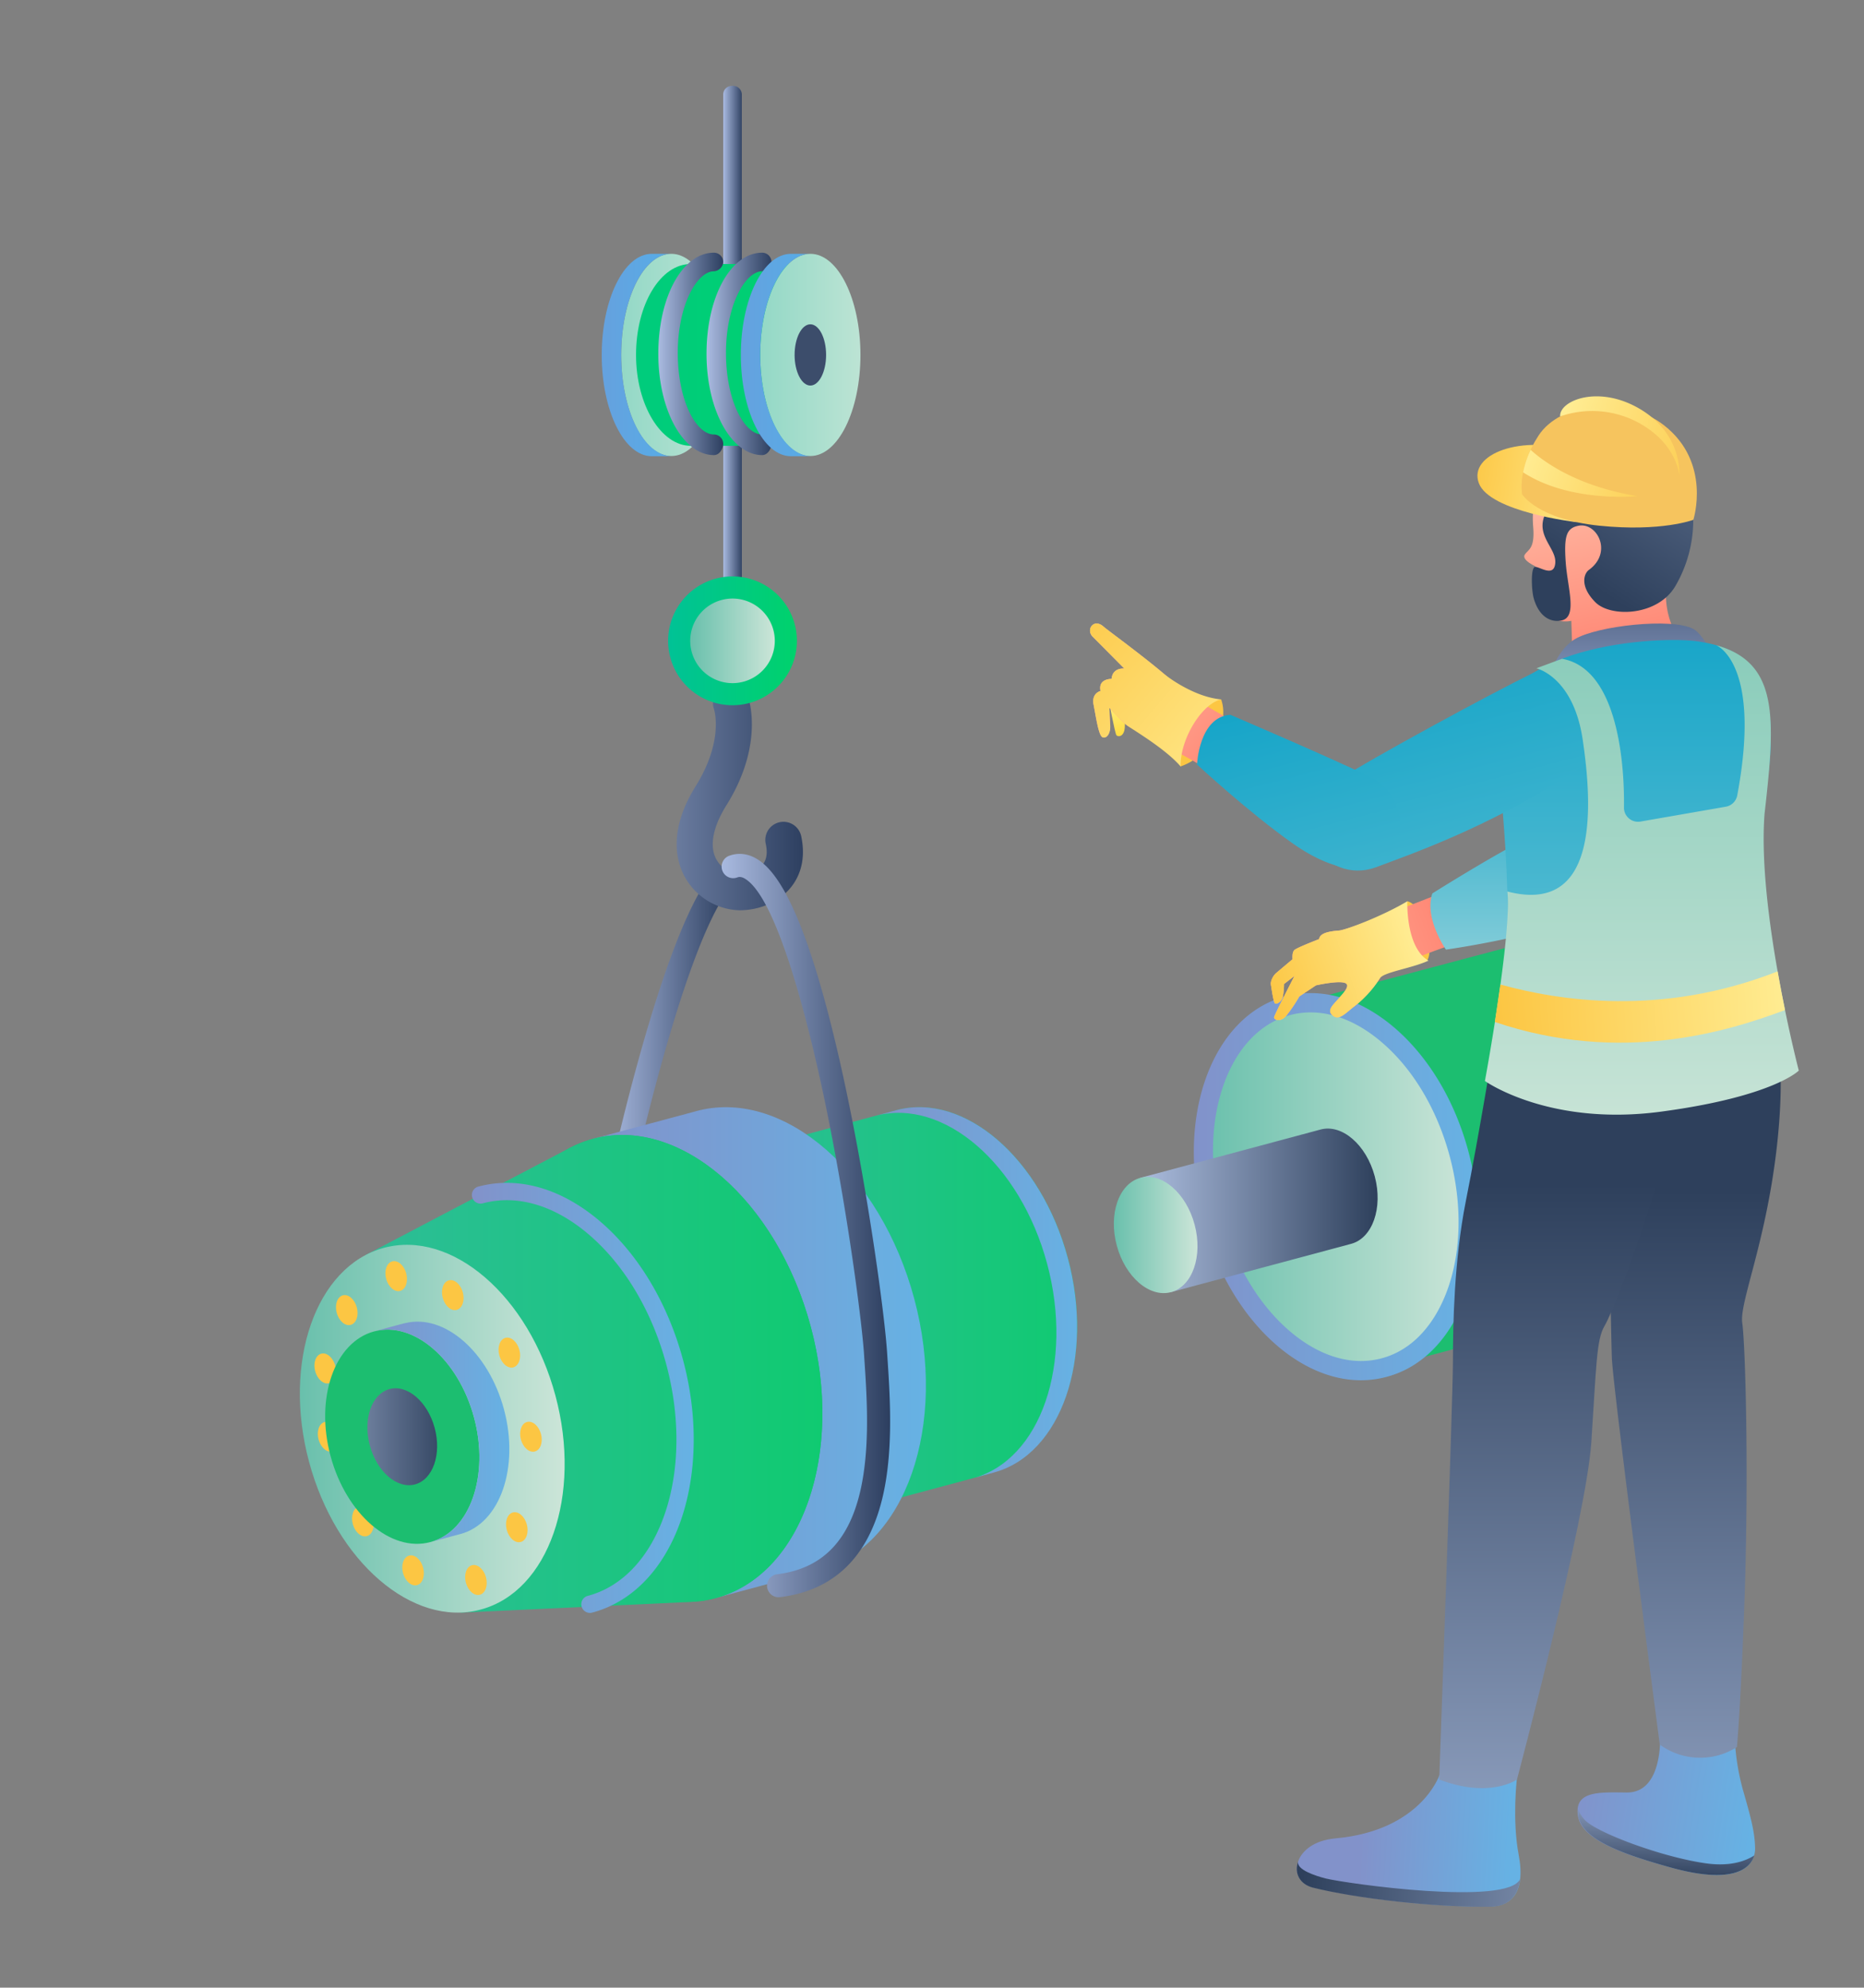 <svg id="Слой_1" data-name="Слой 1" xmlns="http://www.w3.org/2000/svg" xmlns:xlink="http://www.w3.org/1999/xlink" viewBox="0 0 1042 1111"><rect x="0" y="0" width="1042" height="1111" fill="#808080" stroke="none"/><defs><style>.cls-1{fill:url(#Безымянный_градиент_52);}.cls-2{fill:#1cbe70;}.cls-3{fill:url(#Безымянный_градиент_52-2);}.cls-4{fill:url(#Безымянный_градиент_52-3);}.cls-5{fill:url(#Безымянный_градиент_81);}.cls-6{fill:url(#Безымянный_градиент_64);}.cls-7{fill:url(#Безымянный_градиент_55);}.cls-8{fill:url(#Безымянный_градиент_52-4);}.cls-9{fill:url(#Безымянный_градиент_52-5);}.cls-10{fill:url(#Безымянный_градиент_81-2);}.cls-11{fill:#3c4d6b;}.cls-12{fill:url(#Безымянный_градиент_64-2);}.cls-13{fill:url(#Безымянный_градиент_14);}.cls-14{fill:url(#Безымянный_градиент_24);}.cls-15{fill:url(#Безымянный_градиент_24-2);}.cls-16{fill:url(#Безымянный_градиент_14-2);}.cls-17{fill:url(#Безымянный_градиент_18);}.cls-18{fill:url(#Безымянный_градиент_18-2);}.cls-19{fill:url(#Безымянный_градиент_24-3);}.cls-20{fill:url(#Безымянный_градиент_18-3);}.cls-21{fill:#fcc643;}.cls-22{fill:url(#Безымянный_градиент_9);}.cls-23{fill:url(#Безымянный_градиент_24-4);}.cls-24{fill:url(#Безымянный_градиент_24-5);}.cls-25{fill:url(#Безымянный_градиент_24-6);}.cls-26{fill:url(#Безымянный_градиент_9-2);}.cls-27{fill:url(#Безымянный_градиент_18-4);}.cls-28{fill:url(#Безымянный_градиент_52-6);}.cls-29{fill:url(#Безымянный_градиент_55-2);}.cls-30{fill:url(#Безымянный_градиент_18-5);}.cls-31{fill:url(#Безымянный_градиент_52-7);}.cls-32{fill:url(#Безымянный_градиент_7);}.cls-33{fill:url(#Безымянный_градиент_9-3);}.cls-34{fill:url(#Безымянный_градиент_140);}.cls-35{fill:url(#Безымянный_градиент_7-2);}.cls-36{fill:url(#Безымянный_градиент_8);}.cls-37{fill:url(#Безымянный_градиент_29);}.cls-38{fill:url(#Безымянный_градиент_24-7);}.cls-39{fill:url(#Безымянный_градиент_9-4);}.cls-40{fill:url(#Безымянный_градиент_9-5);}.cls-41{fill:url(#Безымянный_градиент_24-8);}.cls-42{fill:url(#Безымянный_градиент_9-6);}.cls-43{fill:url(#Безымянный_градиент_9-7);}.cls-44{fill:url(#Безымянный_градиент_52-8);}.cls-45{fill:url(#Безымянный_градиент_29-2);}.cls-46{fill:url(#Безымянный_градиент_29-3);}.cls-47{fill:url(#Безымянный_градиент_80);}.cls-48{fill:url(#Безымянный_градиент_7-3);}.cls-49{fill:url(#Безымянный_градиент_8-2);}.cls-50{fill:url(#Безымянный_градиент_29-4);}.cls-51{fill:url(#Безымянный_градиент_18-6);}.cls-52{fill:url(#Безымянный_градиент_8-3);}.cls-53{fill:url(#Безымянный_градиент_8-4);}.cls-54{fill:#f6c45e;}.cls-55{fill:url(#Безымянный_градиент_8-5);}.cls-56{fill:url(#Безымянный_градиент_8-6);}</style><linearGradient id="Безымянный_градиент_52" x1="339.02" y1="580.7" x2="407.2" y2="580.7" gradientUnits="userSpaceOnUse"><stop offset="0" stop-color="#a9bae0"/><stop offset="1" stop-color="#2c3e5f"/></linearGradient><linearGradient id="Безымянный_градиент_52-2" x1="189.28" y1="1033.23" x2="200.23" y2="1033.23" gradientTransform="matrix(1, 0, 0, -1, 215, 1138.5)" xlink:href="#Безымянный_градиент_52"/><linearGradient id="Безымянный_градиент_52-3" x1="189.28" y1="831.96" x2="200.22" y2="831.96" gradientTransform="matrix(1, 0, 0, -1, 215, 1138.5)" xlink:href="#Безымянный_градиент_52"/><linearGradient id="Безымянный_градиент_81" x1="29.07" y1="940.12" x2="200.13" y2="940.12" gradientTransform="matrix(1, 0, 0, -1, 215, 1138.5)" gradientUnits="userSpaceOnUse"><stop offset="0" stop-color="#47c3ac"/><stop offset="1" stop-color="#c5e6d7"/></linearGradient><linearGradient id="Безымянный_градиент_64" x1="50.12" y1="940.06" x2="168.4" y2="940.06" gradientTransform="matrix(1, 0, 0, -1, 215, 1138.5)" gradientUnits="userSpaceOnUse"><stop offset="0" stop-color="#818cce"/><stop offset="1" stop-color="#53afe9"/></linearGradient><linearGradient id="Безымянный_градиент_55" x1="-38.69" y1="940.12" x2="258.06" y2="940.12" gradientTransform="matrix(1, 0, 0, -1, 215, 1138.5)" gradientUnits="userSpaceOnUse"><stop offset="0" stop-color="#00c296"/><stop offset="1" stop-color="#00d26c"/></linearGradient><linearGradient id="Безымянный_градиент_52-4" x1="153.16" y1="940.69" x2="189.44" y2="940.69" gradientTransform="matrix(1, 0, 0, -1, 215, 1138.5)" xlink:href="#Безымянный_градиент_52"/><linearGradient id="Безымянный_градиент_52-5" x1="180.38" y1="940.69" x2="216.68" y2="940.69" gradientTransform="matrix(1, 0, 0, -1, 215, 1138.5)" xlink:href="#Безымянный_градиент_52"/><linearGradient id="Безымянный_градиент_81-2" x1="106.81" y1="940.12" x2="277.85" y2="940.12" xlink:href="#Безымянный_градиент_81"/><linearGradient id="Безымянный_градиент_64-2" x1="127.84" y1="940.06" x2="246.12" y2="940.06" xlink:href="#Безымянный_градиент_64"/><linearGradient id="Безымянный_градиент_14" x1="408.69" y1="740.67" x2="602.08" y2="740.67" gradientUnits="userSpaceOnUse"><stop offset="0" stop-color="#2dbd97"/><stop offset="1" stop-color="#10ca71"/></linearGradient><linearGradient id="Безымянный_градиент_24" x1="489.44" y1="722.56" x2="602.12" y2="722.56" gradientUnits="userSpaceOnUse"><stop offset="0" stop-color="#8292ca"/><stop offset="1" stop-color="#66b2e4"/></linearGradient><linearGradient id="Безымянный_градиент_24-2" x1="329.68" y1="756.04" x2="517.6" y2="756.04" xlink:href="#Безымянный_градиент_24"/><linearGradient id="Безымянный_градиент_14-2" x1="204.2" y1="767.89" x2="459.71" y2="767.89" xlink:href="#Безымянный_градиент_14"/><linearGradient id="Безымянный_градиент_18" x1="167.61" y1="798.58" x2="315.65" y2="798.58" gradientUnits="userSpaceOnUse"><stop offset="0" stop-color="#69c0ac"/><stop offset="1" stop-color="#cce5d8"/></linearGradient><linearGradient id="Безымянный_градиент_18-2" x1="672.71" y1="663.3" x2="820.75" y2="663.3" xlink:href="#Безымянный_градиент_18"/><linearGradient id="Безымянный_градиент_24-3" x1="667.36" y1="663.3" x2="826.11" y2="663.3" xlink:href="#Безымянный_градиент_24"/><linearGradient id="Безымянный_градиент_18-3" x1="723.34" y1="663.3" x2="770.12" y2="663.3" xlink:href="#Безымянный_градиент_18"/><linearGradient id="Безымянный_градиент_9" x1="155.08" y1="803.06" x2="252.98" y2="803.06" gradientUnits="userSpaceOnUse"><stop offset="0" stop-color="#acbdde"/><stop offset="1" stop-color="#2e405c"/></linearGradient><linearGradient id="Безымянный_градиент_24-4" x1="208.44" y1="744.33" x2="208.88" y2="744.33" xlink:href="#Безымянный_градиент_24"/><linearGradient id="Безымянный_градиент_24-5" x1="209.4" y1="800.38" x2="284.73" y2="800.38" xlink:href="#Безымянный_градиент_24"/><linearGradient id="Безымянный_градиент_24-6" x1="263.79" y1="781.34" x2="387.79" y2="781.34" xlink:href="#Безымянный_градиент_24"/><linearGradient id="Безымянный_градиент_9-2" x1="637.49" y1="676.53" x2="770.12" y2="676.53" xlink:href="#Безымянный_градиент_9"/><linearGradient id="Безымянный_градиент_18-4" x1="622.64" y1="690.3" x2="669.42" y2="690.3" xlink:href="#Безымянный_градиент_18"/><linearGradient id="Безымянный_градиент_52-6" x1="87.78" y1="692.63" x2="235.8" y2="692.63" gradientTransform="matrix(1, 0, 0, -1, 215, 1138.5)" xlink:href="#Безымянный_градиент_52"/><linearGradient id="Безымянный_градиент_55-2" x1="158.49" y1="780.3" x2="230.47" y2="780.3" xlink:href="#Безымянный_градиент_55"/><linearGradient id="Безымянный_градиент_18-5" x1="170.84" y1="780.3" x2="218.12" y2="780.3" gradientTransform="matrix(1, 0, 0, -1, 215, 1138.5)" xlink:href="#Безымянный_градиент_18"/><linearGradient id="Безымянный_градиент_52-7" x1="403.33" y1="685.03" x2="497.58" y2="685.03" xlink:href="#Безымянный_градиент_52"/><linearGradient id="Безымянный_градиент_7" x1="227.74" y1="915.2" x2="185.84" y2="723.06" gradientTransform="translate(1105.05 1138.5) rotate(180)" gradientUnits="userSpaceOnUse"><stop offset="0" stop-color="#ffd2bb"/><stop offset="1" stop-color="#ff6b5a"/></linearGradient><linearGradient id="Безымянный_градиент_9-3" x1="69.22" y1="1059.77" x2="227.47" y2="819.05" gradientTransform="translate(1105.05 1138.5) rotate(180)" xlink:href="#Безымянный_градиент_9"/><linearGradient id="Безымянный_градиент_140" x1="394.28" y1="776.27" x2="155.76" y2="684.48" gradientTransform="translate(1105.05 1138.5) rotate(180)" gradientUnits="userSpaceOnUse"><stop offset="0" stop-color="#fff"/><stop offset="1" stop-color="#acbae1"/></linearGradient><linearGradient id="Безымянный_градиент_7-2" x1="443.53" y1="560.42" x2="237.72" y2="642.27" xlink:href="#Безымянный_градиент_7"/><linearGradient id="Безымянный_градиент_8" x1="396.32" y1="581.03" x2="307.46" y2="613.21" gradientTransform="translate(1105.05 1138.5) rotate(180)" gradientUnits="userSpaceOnUse"><stop offset="0" stop-color="#fcc643"/><stop offset="1" stop-color="#ffef98"/></linearGradient><linearGradient id="Безымянный_градиент_29" x1="254.59" y1="761.66" x2="254.59" y2="559.04" gradientTransform="translate(1105.05 1138.5) rotate(180)" gradientUnits="userSpaceOnUse"><stop offset="0" stop-color="#009dc5"/><stop offset="1" stop-color="#a9dade"/></linearGradient><linearGradient id="Безымянный_градиент_24-7" x1="880.77" y1="994.92" x2="981.19" y2="1010.29" xlink:href="#Безымянный_градиент_24"/><linearGradient id="Безымянный_градиент_9-4" x1="172.61" y1="142.89" x2="174.68" y2="88.65" gradientTransform="translate(1105.05 1138.5) rotate(180)" xlink:href="#Безымянный_градиент_9"/><linearGradient id="Безымянный_градиент_9-5" x1="158.47" y1="-12.83" x2="158.47" y2="472.61" gradientTransform="translate(1105.05 1138.5) rotate(180)" xlink:href="#Безымянный_градиент_9"/><linearGradient id="Безымянный_градиент_24-8" x1="760.57" y1="1026.22" x2="846.21" y2="1030.61" xlink:href="#Безымянный_градиент_24"/><linearGradient id="Безымянный_градиент_9-6" x1="228.8" y1="-2.81" x2="228.8" y2="476.64" gradientTransform="translate(1105.05 1138.5) rotate(180)" xlink:href="#Безымянный_градиент_9"/><linearGradient id="Безымянный_градиент_9-7" x1="949.72" y1="1063.75" x2="728.12" y2="1050.45" xlink:href="#Безымянный_градиент_9"/><linearGradient id="Безымянный_градиент_52-8" x1="193.19" y1="718.98" x2="193.19" y2="840.9" gradientTransform="translate(1105.05 1138.5) rotate(180)" xlink:href="#Безымянный_градиент_52"/><linearGradient id="Безымянный_градиент_29-2" x1="187.66" y1="851.45" x2="187.66" y2="369.76" xlink:href="#Безымянный_градиент_29"/><linearGradient id="Безымянный_градиент_29-3" x1="323.27" y1="838.9" x2="197.5" y2="350.91" xlink:href="#Безымянный_градиент_29"/><linearGradient id="Безымянный_градиент_80" x1="470.53" y1="707.88" x2="482.35" y2="750.25" gradientTransform="translate(1105.05 1138.5) rotate(180)" gradientUnits="userSpaceOnUse"><stop offset="0" stop-color="#ffc800"/><stop offset="1" stop-color="#fff28a"/></linearGradient><linearGradient id="Безымянный_градиент_7-3" x1="527.52" y1="796.29" x2="381.98" y2="672.39" xlink:href="#Безымянный_градиент_7"/><linearGradient id="Безымянный_градиент_8-2" x1="524.01" y1="795.24" x2="397.24" y2="687.3" xlink:href="#Безымянный_градиент_8"/><linearGradient id="Безымянный_градиент_29-4" x1="407.06" y1="804.67" x2="290.27" y2="351.54" xlink:href="#Безымянный_градиент_29"/><linearGradient id="Безымянный_градиент_18-6" x1="187.22" y1="917.93" x2="187.22" y2="491.67" gradientTransform="translate(1105.05 1138.5) rotate(180)" xlink:href="#Безымянный_градиент_18"/><linearGradient id="Безымянный_градиент_8-3" x1="266.96" y1="569.23" x2="93.64" y2="581.61" xlink:href="#Безымянный_градиент_8"/><linearGradient id="Безымянный_градиент_8-4" x1="285.7" y1="876.52" x2="202.45" y2="863.48" xlink:href="#Безымянный_градиент_8"/><linearGradient id="Безымянный_градиент_8-5" x1="136.36" y1="880.26" x2="235.75" y2="909.44" xlink:href="#Безымянный_градиент_8"/><linearGradient id="Безымянный_градиент_8-6" x1="164.87" y1="852.78" x2="260.49" y2="882.12" xlink:href="#Безымянный_градиент_8"/></defs><title>Montaznik_texoborudovaniy</title><path class="cls-1" d="M345.48,672.46a7,7,0,0,1-1.35-.14,6.46,6.46,0,0,1-5-7.66c1.15-5.41,28.45-133,56.29-172.95a6.46,6.46,0,1,1,10.6,7.38c-26.36,37.86-54,167-54.26,168.25A6.46,6.46,0,0,1,345.48,672.46Z"/><path class="cls-2" d="M915.28,726.81c-38,10.23-80.94-26.88-95.9-82.62s3.82-109.34,41.84-119.57,80.94,26.88,95.91,82.62S953.31,716.73,915.28,726.81Z"/><path class="cls-2" d="M957.13,607.24c-15-55.74-57.88-92.85-95.91-82.62L719.7,562.2l54.06,202.2,141.52-37.59C953.31,716.73,972.09,663,957.13,607.24Z"/><path class="cls-3" d="M409.47,162.61a5,5,0,0,1-3.75-1.43,4.86,4.86,0,0,1-1.43-3.75V53.11a5,5,0,0,1,.31-2,4.83,4.83,0,0,1,1.12-1.72,5,5,0,0,1,1.72-1.12,6.91,6.91,0,0,1,4.06,0,5.1,5.1,0,0,1,1.74,1.12,4.92,4.92,0,0,1,1.12,1.72,5,5,0,0,1,.31,2V157.43a5,5,0,0,1-.31,2,4.85,4.85,0,0,1-2.86,2.84A4.83,4.83,0,0,1,409.47,162.61Z"/><path class="cls-4" d="M409.47,383.86a4.86,4.86,0,0,1-2-.31,5,5,0,0,1-2.84-2.84,5,5,0,0,1-.31-2V234.41a4.85,4.85,0,0,1,.3-2,5,5,0,0,1,1.12-1.73,6,6,0,0,1,5.8-1.13,4.92,4.92,0,0,1,2.85,2.85,4.9,4.9,0,0,1,.31,2V378.75a4.79,4.79,0,0,1-.34,2,4.9,4.9,0,0,1-2.84,2.8A5,5,0,0,1,409.47,383.86Z"/><path class="cls-5" d="M375.26,254.9c15.47,0,28-25.3,28-56.52s-12.53-56.51-28-56.51-28,25.3-28,56.51S359.8,254.9,375.26,254.9Z"/><path class="cls-6" d="M347.27,198.38c0-31.12,12.43-56.51,28-56.51h-10.9c-15.54,0-28,25.39-28,56.51s12.46,56.63,28,56.63h10.9C359.7,254.38,347.27,229.48,347.27,198.38Z"/><path class="cls-7" d="M386.15,147.57c-17.11,0-30.6,22.82-30.6,50.81s14,50.82,30.6,50.82h67V147.57Z"/><path class="cls-8" d="M399.11,254.38c-17.11,0-31.1-24.9-31.1-56.63s13.46-56.51,31.1-56.51a5.21,5.21,0,0,1,5.18,5.2,5.58,5.58,0,0,1-5.18,5.18c-9.33,0-20.22,18.66-20.22,45.61s10.36,45.63,20.22,45.63a5.21,5.21,0,0,1,5.18,5.18C404.29,250.75,402.21,254.38,399.11,254.38Z"/><path class="cls-9" d="M426.08,254.38c-17.11,0-31.12-24.9-31.12-56.63s13.48-56.51,31.12-56.51a5.21,5.21,0,0,1,5.18,5.2,5.58,5.58,0,0,1-5.18,5.18c-9.33,0-20.24,18.66-20.24,45.61s10.38,45.63,20.24,45.63a5.22,5.22,0,0,1,5.18,5.18C431.26,250.75,429.18,254.38,426.08,254.38Z"/><path class="cls-10" d="M453,254.9c15.46,0,28-25.3,28-56.52s-12.53-56.51-28-56.51-28,25.3-28,56.51S437.56,254.9,453,254.9Z"/><path class="cls-11" d="M453,215.5c4.86,0,8.8-7.66,8.8-17.12s-3.94-17.11-8.8-17.11-8.81,7.66-8.81,17.11S448.16,215.5,453,215.5Z"/><path class="cls-12" d="M425,198.38c0-31.12,12.46-56.51,28-56.51H442.14c-15.56,0-28,25.39-28,56.51s12.43,56.63,28,56.63h11C437.49,254.38,425,229.48,425,198.38Z"/><path class="cls-13" d="M596.93,703.17c-15-55.74-57.88-92.85-95.9-82.62l-92.34,24.8V862.49l144.4-38.72-.13-.51c.71-.16,1.42-.33,2.13-.52C593.11,812.66,611.9,758.91,596.93,703.17Z"/><path class="cls-14" d="M555.37,823.11c38-10.08,56.53-64.2,41.56-119.94s-57.88-92.85-95.9-82.62l-11.59,3.16c38-10.23,80.94,26.88,95.91,82.62s-3.54,109.86-41.56,119.94Z"/><path class="cls-15" d="M511.06,725.88C492.28,655.92,438.82,609.1,391,620.6h0l-.42.12c-.41.09-.81.19-1.21.3l-1.11.32L331.3,636.6l23.3,7.52c-23.61,28.65-32,78-18.39,128.67,13.73,51.13,46,89.91,81,102.58l-17.18,17.84L458,877.66C506.22,864.87,530.06,796.63,511.06,725.88Z"/><path class="cls-2" d="M400.07,893.21c-48.27,13-102.74-34.12-121.74-104.87s4.85-138.79,53.11-151.78,102.74,34.11,121.74,104.87S448.33,880.42,400.07,893.21Z"/><path class="cls-16" d="M453.18,741.43c-19-70.76-73.47-117.86-121.74-104.87a63.53,63.53,0,0,0-13.21,5.22h0l-114,59.8,68,26.87a183.72,183.72,0,0,0,6.14,59.89C284.69,812,295,833,307.76,850.05l-50.34,51.32,129.16-6,0,0a62.64,62.64,0,0,0,13.52-2.09C448.33,880.42,472.18,812.18,453.18,741.43Z"/><path class="cls-17" d="M268.66,899.67c-38,10.23-80.94-26.88-95.9-82.62s3.81-109.34,41.84-119.57,80.94,26.88,95.9,82.62S306.69,889.59,268.66,899.67Z"/><path class="cls-18" d="M773.76,764.4c-38,10.23-80.94-26.88-95.9-82.62s3.81-109.35,41.84-119.58,80.94,26.88,95.9,82.62S811.79,754.32,773.76,764.4Z"/><path class="cls-19" d="M760.76,771.49c-15.86,0-32.17-6.7-47.11-19.59-18.91-16.31-33.47-40.72-41-68.73C656.94,624.61,677.41,568,718.3,557c20.16-5.43,42,.86,61.51,17.69,18.91,16.31,33.47,40.72,41,68.72,9.35,34.84,6.23,70.69-8.37,95.9-9.11,15.75-22,26.22-37.27,30.27A55.29,55.29,0,0,1,760.76,771.49ZM732.64,565.88a44.06,44.06,0,0,0-11.54,1.52c-35.17,9.46-52.23,60.14-38.05,113,7,26,20.33,48.46,37.63,63.37,16.72,14.43,35.08,19.92,51.68,15.45h0c12.45-3.3,23.08-12,30.74-25.26,13.19-22.79,15.92-55.58,7.29-87.71-7-26-20.33-48.46-37.62-63.37C759.85,571.69,746,565.88,732.64,565.88Z"/><path class="cls-20" d="M755.27,695.25c-12,3.23-25.57-8.5-30.3-26.11s1.2-34.55,13.22-37.79,25.58,8.5,30.31,26.11S767.29,692.06,755.27,695.25Z"/><path class="cls-21" d="M223.69,721.55c-3.1.83-6.6-2.2-7.83-6.75s.32-8.92,3.42-9.75,6.6,2.19,7.82,6.74S226.79,720.72,223.69,721.55Z"/><path class="cls-21" d="M196.05,740.53c-3.1.84-6.6-2.19-7.82-6.74s.31-8.92,3.41-9.76,6.61,2.2,7.83,6.75S199.16,739.71,196.05,740.53Z"/><path class="cls-21" d="M184,773.13c-3.1.84-6.6-2.19-7.82-6.74s.31-8.92,3.41-9.75,6.61,2.19,7.83,6.74S187.08,772.31,184,773.13Z"/><path class="cls-21" d="M233.12,886c-3.1.83-6.6-2.2-7.83-6.75s.32-8.92,3.42-9.75,6.6,2.19,7.82,6.74S236.22,885.21,233.12,886Z"/><path class="cls-21" d="M205.05,858.62c-3.1.84-6.61-2.19-7.83-6.74s.31-8.92,3.42-9.76,6.6,2.2,7.82,6.74S208.15,857.8,205.05,858.62Z"/><path class="cls-21" d="M268.26,891.38c-3.11.83-6.61-2.2-7.83-6.74s.31-8.93,3.41-9.76,6.61,2.19,7.83,6.74S271.36,890.55,268.26,891.38Z"/><path class="cls-21" d="M291.1,861.89c-3.1.84-6.6-2.19-7.82-6.74s.31-8.92,3.41-9.76,6.6,2.2,7.82,6.74S294.2,861.07,291.1,861.89Z"/><path class="cls-21" d="M286.94,764.28c-3.1.84-6.6-2.19-7.83-6.74s.32-8.92,3.42-9.75,6.6,2.19,7.82,6.74S290,763.46,286.94,764.28Z"/><path class="cls-21" d="M255.31,732.15c-3.1.83-6.6-2.2-7.82-6.75s.31-8.92,3.41-9.75,6.61,2.19,7.83,6.74S258.42,731.32,255.31,732.15Z"/><path class="cls-21" d="M299,811.31c-3.1.83-6.6-2.2-7.82-6.74s.31-8.92,3.41-9.76,6.6,2.19,7.83,6.74S302.09,810.49,299,811.31Z"/><path class="cls-21" d="M185.9,811.31c-3.1.83-6.6-2.2-7.82-6.74s.31-8.92,3.41-9.76,6.61,2.19,7.83,6.74S189,810.49,185.9,811.31Z"/><path class="cls-2" d="M240.61,861.93c-22.14,6-47.13-15.65-55.84-48.11s2.22-63.67,24.36-69.63S256.27,759.84,265,792.3,262.76,856.06,240.61,861.93Z"/><path class="cls-22" d="M232,829.7c-10,2.69-21.33-7.08-25.27-21.77s1-28.81,11-31.51,21.33,7.08,25.27,21.77S242,827,232,829.7Z"/><path class="cls-23" d="M208.88,744.27l-.44.11h0C208.61,744.35,208.74,744.3,208.88,744.27Z"/><path class="cls-24" d="M281.74,787.81c-8.65-32.2-33.32-53.71-55.33-48.23h0l-.39.11-.12,0-.11,0-16.38,4.39C231.48,738.41,256.3,760,265,792.3s-2.22,63.76-24.37,69.63l-.35.08v0l17.12-4.58C279.51,851.58,290.45,820.27,281.74,787.81Z"/><path class="cls-25" d="M329.8,901.53a4.84,4.84,0,0,1-1.24-9.52c14.41-3.82,26.7-13.91,35.54-29.17,15.08-26.07,18.21-63.52,8.36-100.19-7.94-29.6-23.2-55.28-42.95-72.32-19.25-16.6-40.42-22.9-59.62-17.73a4.84,4.84,0,1,1-2.51-9.35c22.38-6,46.7,1,68.45,19.75,21.21,18.29,37.54,45.69,46,77.14,10.5,39.1,7,79.31-9.34,107.55C362.33,885.23,348,896.87,331,901.37A4.85,4.85,0,0,1,329.8,901.53Z"/><path class="cls-26" d="M768.5,657.46c-4.73-17.61-18.3-29.34-30.31-26.11l-100.7,27,17.08,63.9,100.7-27C767.29,692.06,773.22,675.07,768.5,657.46Z"/><path class="cls-27" d="M654.57,722.25c-12,3.23-25.58-8.5-30.3-26.11s1.2-34.55,13.22-37.79,25.58,8.5,30.3,26.11S666.59,719.06,654.57,722.25Z"/><path class="cls-28" d="M413.27,508.8a36.14,36.14,0,0,1-30.46-18.66c-4.48-8.08-9.65-25.45,6.09-50.73s10.45-42.37,10.22-43.08a10.14,10.14,0,0,1-.55-3.9,10,10,0,0,1,1-3.81,9.83,9.83,0,0,1,2.37-3.13,10,10,0,0,1,3.39-2,10.18,10.18,0,0,1,12.92,6.25c.38,1.06,9,26.53-12.19,60.38-7.61,12.19-9.64,23-5.6,30.22a16,16,0,0,0,12.75,8.24c5.39,0,10.55-2.1,13.16-5.34,2.21-2.76,2.77-6.66,1.69-11.56a10.14,10.14,0,1,1,19.8-4.39c3,13.94-1.37,23.26-5.67,28.6C435.72,504,424.91,508.8,413.27,508.8Z"/><path class="cls-29" d="M409.48,394.19a36,36,0,1,0-36-36A36,36,0,0,0,409.48,394.19Z"/><path class="cls-30" d="M409.48,381.84a23.64,23.64,0,1,0-23.64-23.64A23.64,23.64,0,0,0,409.48,381.84Z"/><path class="cls-31" d="M435.32,892.77a6.45,6.45,0,0,1-.79-12.86c24.36-3,39.44-17.85,46.1-45.3,5.92-24.42,4-53.62,2.55-74.94l-.18-2.75c-1.16-17.61-8.94-78.71-21.66-140.15-6.94-33.53-25.17-112.86-44.53-125.4-2.3-1.49-3.7-1.29-4.77-.89a6.46,6.46,0,0,1-4.5-12.11c3.76-1.39,9.63-2.15,16.29,2.16,9.84,6.38,19.17,22.77,28.51,50.13C459.69,552.2,467,580.29,474,614.15c11.85,57.24,20.47,120.25,21.9,141.92l.18,2.74c1.47,22.15,3.49,52.49-2.89,78.84-8,32.82-27.16,51.35-57.06,55.07A5.46,5.46,0,0,1,435.32,892.77Z"/><path class="cls-21" d="M662.19,400.32a32.23,32.23,0,0,0-2.27,28.1c14.91-5.18,28-22.34,22.72-37.48C671.11,391.41,662.19,400.32,662.19,400.32Z"/><path class="cls-21" d="M784.34,523.45c1.87,7.29,7.48,15,13.46,13.37,4.2-6.08-2.12-31-11.1-33.09C786.7,503.73,782.1,515,784.34,523.45Z"/><path class="cls-32" d="M879.05,367.16,878.39,347a15.44,15.44,0,0,1-10-1.19c-10-5.15-10.16-29.32-10.16-29.32s-7.82-3.52-5.83-6.51,5.68-3.32,4.67-15.49,1.6-23.36,10.47-34.84,48.48-17.81,61.31,5.84,3.33,54,2.5,63.83a46.62,46.62,0,0,0,7.47,28.41Z"/><path class="cls-33" d="M891.91,336.7c-9.17-9.19-6.33-16.34-3.67-18.17,13.49-9.84,4.51-26.68-5.83-24.67-6.82,1.33-8.16,5.83-7.16,20.34s6.83,30.83-2.5,32.66c-7.49,1.34-13.14-4-15.48-12.83-1.16-4.67-1.66-17.17,1-17.17s10.48,6,11.15-2.17-10.65-14.88-6-26.5,1-13.62-3.5-14.95c-4.92-1.5-5.43-6.61-1.93-19.77,4-15.41,20.58-19.4,39.9-18.4,21.65,1.21,27.64,14.67,27.64,14.67s12.62,1.17,17.94,19.83a73.34,73.34,0,0,1-6.82,57.85C926.86,344.4,900.55,345.24,891.91,336.7Z"/><path class="cls-34" d="M893.37,505.07c15-13.32,47.29-46.16,83.93-89,22.8-26.68-20-64.17-46.79-37-19.76,20.17-60.78,74.5-73.59,90C834.28,496.42,871.24,524.74,893.37,505.07Z"/><path class="cls-35" d="M822.91,524.22S776,539.17,771.38,546.8a62.16,62.16,0,0,1-15.23,16.45c-4.72,3.78-8.1,7.56-11.57,4-2.7-2.68.48-5.43,3.12-8.45s8.18-8.43,3.68-9.52-15.75,1.49-15.75,1.49l-9.3,6.19a85,85,0,0,1-7.47,11c-3.24,3.65-6.79,2-6.63.66s11.38-23.09,11.38-23.09L717.79,550a39.72,39.72,0,0,1-.64,7c-.64,2.93-3.47,4.47-4.38,3.9s-2-8.66-2.32-10.47,1-4.89,3-6.59,9.11-7.69,9.11-7.69-.45-3.8,1.05-5.16,13.83-6.1,13.83-6.1c.27-3.26,5.31-4.35,11.14-4.76s61.79-22.83,61.79-22.83Z"/><path class="cls-36" d="M798.55,536.94c-9.23,4.29-25.09,6.42-27.17,9.86a62,62,0,0,1-15.23,16.45c-4.72,3.78-8.1,7.56-11.57,4-2.69-2.68.48-5.43,3.12-8.45s8.18-8.43,3.68-9.52-15.74,1.49-15.74,1.49l-9.31,6.19a85,85,0,0,1-7.47,11c-3.23,3.65-6.79,2-6.63.66s11.38-23.09,11.38-23.09L717.79,550a38.79,38.79,0,0,1-.64,7c-.64,2.93-3.47,4.47-4.38,3.9s-2-8.66-2.32-10.47,1-4.89,3-6.59,9.11-7.69,9.11-7.69-.45-3.8,1.05-5.16,13.83-6.1,13.83-6.1c.27-3.26,5.32-4.35,11.14-4.76,4.44-.52,25-8.48,38.13-16.37C786.7,503.73,785.72,529.61,798.55,536.94Z"/><path class="cls-37" d="M808.31,530.8a534.28,534.28,0,0,0,54.44-11c29-7.5,41.6-21.17,38-36.33s-22.37-25.64-40.12-18.16-59.94,34.08-59.94,34.08C796,513.16,808.31,530.8,808.31,530.8Z"/><path class="cls-38" d="M928,969.59s2,32.5-18.65,32.33c-15.34-.16-29.14-1-27.31,12.67s24.71,21.68,51.63,29.16c40.12,11.17,47.61-2,47.45-10.83s-2.34-17-7-33.17a130.4,130.4,0,0,1-4.49-33Z"/><path class="cls-39" d="M933.68,1043.75c34,9.49,44.62,1.33,47-6.66-5.16,3.32-13.65,6.17-26.47,4.49-24.81-3.33-62.63-17.5-68.61-24.66a18.59,18.59,0,0,1-3.48-5.83,27.42,27.42,0,0,0,.16,3.5C884.06,1028.26,906.88,1036.26,933.68,1043.75Z"/><path class="cls-40" d="M897.71,576s2.68,165.33,3.34,183,26.79,216.17,26.79,216.17l1,.67a38.28,38.28,0,0,0,42.12.67s2-20.18,4.16-80c2.68-74.19.49-145.64-1.17-157s12.67-43.37,19-95.71c5.32-44.18.49-65.67.49-65.67Z"/><path class="cls-41" d="M804.7,992.08s-10.22,31.17-58.33,35.5c-23.82,2.17-27.44,23.68-12.48,27.34,24.3,6,67.59,11.34,99.89,10.66,10.48-.33,19.31-7.33,15.15-29-3.66-19.34-1-42.18-1-42.18Z"/><path class="cls-42" d="M896.87,741.28c-4.48,7.67-4.47,22.34-7.31,65S848,994.67,848,994.67s-15.05,10.83-43.46,0c0,0,7.67-213.18,7.67-233.84s.66-56.28,7.15-89.18c7.63-38.16,16.45-92.49,16.45-92.49L948,573C937.85,637.29,904.87,727.58,896.87,741.28Z"/><path class="cls-43" d="M833.78,1065.75c-32.3.51-75.76-4.68-99.89-10.67-7.68-2-10.5-8.49-8.17-14.67-1.3,4.67,10,8.17,15.15,9.51,11.16,2.83,102.23,15.66,108.9.33C848.44,1061.42,841.6,1065.42,833.78,1065.75Z"/><path class="cls-44" d="M864.41,383.73s3.83-19.17,16-26.5,54.11-12.15,66.27-5.65c5.83,3.2,12.65,18.16,12.65,18.16Z"/><path class="cls-45" d="M836.77,412.58c-3.5-52,90.58-57.5,112.89-54s48.11,13.44,38,80.5,8.21,140.3,12.72,149.31-6.22,21-55.5,24.12c-86.91,5.67-111.31-22.66-111.31-22.66C849.82,528,840.27,464.25,836.77,412.58Z"/><path class="cls-46" d="M769,484.81c18.86-7.09,62-21.83,109.17-52.25s5.29-69.37-20-57-92.3,48.79-109.07,59.82C712.93,459.12,741.14,495.06,769,484.81Z"/><path class="cls-47" d="M619.48,389.75s3.77,20.18,4.61,21.19,3.62,1,4.48-2.86S628,389,628,389Z"/><path class="cls-48" d="M673.81,429.6c-9.94-7.25-40.26-21.07-44.64-24.77a95.24,95.24,0,0,1-9-9.22s.12,5.11.43,9.69-2,7.74-4.27,6.79-3.7-11.62-5-18.16,3.86-7.71,3.86-7.71c-1.46-7,6.18-6.75,6.18-6.75.55-6.52,7.1-5.79,7.1-5.79s-13.19-13.33-17.68-17.82c-3.94-4.05.74-10.51,6.15-5.55,2.89,2.47,20.34,15.06,33.8,26.4,4,3.3,9.76,9.06,16.6,13.54a286.18,286.18,0,0,0,28.71,16Z"/><path class="cls-49" d="M660,428.42c-9-10.44-28-21.21-30.81-23.59a95.24,95.24,0,0,1-9-9.22s.12,5.11.44,9.69-2,7.74-4.28,6.79-3.69-11.62-5-18.16,3.86-7.71,3.86-7.71c-1.46-7,6.18-6.75,6.18-6.75.55-6.52,7.1-5.79,7.1-5.79s-13.19-13.33-17.67-17.82c-3.95-4.05.73-10.51,6.14-5.55,2.89,2.47,20.34,15.06,33.8,26.4,4,3.3,18,13,31.9,14.23C671.75,393.31,659.56,413.37,660,428.42Z"/><path class="cls-50" d="M669.15,427.33s29.26,27.09,53.83,44.34,45.55,18,54.72,5.5,6-33.9-11.14-42.56-78.81-35.1-78.81-35.1C670.19,400.78,669.15,427.33,669.15,427.33Z"/><path class="cls-51" d="M873.16,368.23c31.67,5.51,35,60.23,34.66,83.1a7.9,7.9,0,0,0,.69,3.36,7.87,7.87,0,0,0,8.54,4.52l47.7-8.3a7.92,7.92,0,0,0,6.39-6.33c13.91-74.29-11.83-83.95-11.83-83.95,35.28,9.81,33.17,40.84,27.1,94.21-4.19,53.93,19.14,143.57,19.14,143.57s-14.25,14.56-77,22.94-98.46-17.13-98.46-17.13,15.17-81.86,12.5-105.93c51.12,13.33,47.71-47.41,42.15-84.9-5.24-35.28-25.9-39.84-25.9-39.84Z"/><path class="cls-52" d="M997.85,564.56c-1.37-6.67-2.79-13.9-4.13-21.62-65.07,25.6-122.42,16.33-155,7.36l-3.08,20.93C906.1,595.15,966.17,576.47,997.85,564.56Z"/><path class="cls-53" d="M928.91,266.3s-25.86-6.79-47.71-13.91c-30.59-9.95-60.53,1.48-54.52,17.65s54.52,21.8,54.52,21.8Z"/><path class="cls-54" d="M894.11,293.84c-34.62-3.53-43.21-17.55-43.21-17.55s-3-14.14,9.14-32.8,48-23,70.11-5.82c26.81,20.85,16.45,52.88,16.45,52.88S928.73,297.37,894.11,293.84Z"/><path class="cls-55" d="M922.42,240.38a54.42,54.42,0,0,0-50.28-7.61c-.57-8.45,19.45-17.11,41.44-5.91,27.24,13.89,25.18,38.72,25.18,38.72S937.61,251.46,922.42,240.38Z"/><path class="cls-56" d="M855.64,251.42A55.11,55.11,0,0,0,851.42,264c26.38,17.2,64,13.32,64,13.32C880.77,271.73,862,257.28,855.64,251.42Z"/></svg>